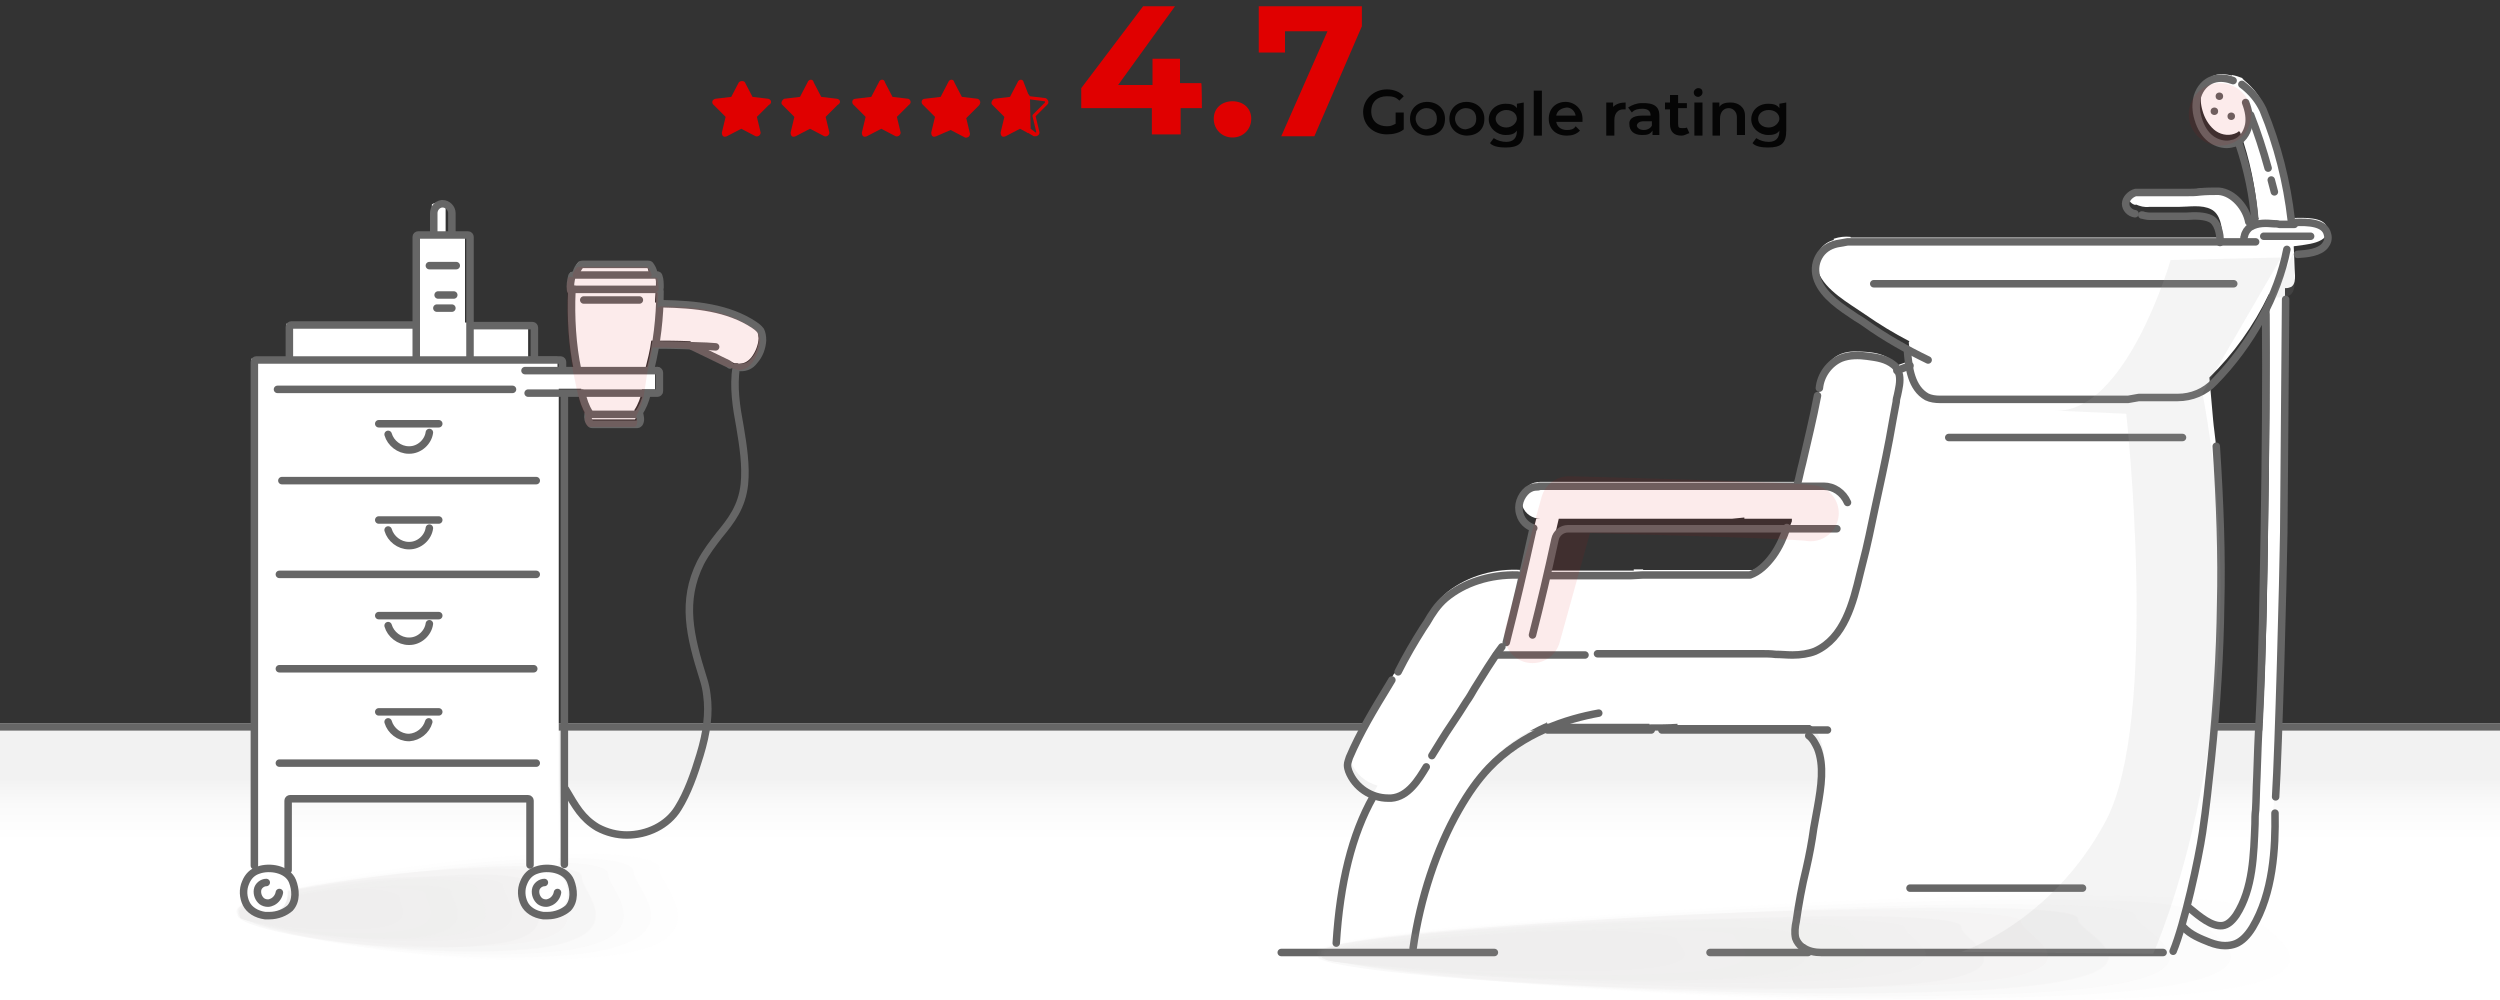 <?xml version="1.0" encoding="utf-8"?>
<!-- Generator: Adobe Illustrator 27.8.0, SVG Export Plug-In . SVG Version: 6.00 Build 0)  -->
<svg version="1.1" xmlns="http://www.w3.org/2000/svg" xmlns:xlink="http://www.w3.org/1999/xlink" x="0px" y="0px"
	 viewBox="0 0 400 160" style="enable-background:new 0 0 400 160;" xml:space="preserve">
<rect x="0" y="0" width="400" height="160" fill="#333333" stroke="none"/>
<style type="text/css">
	.st0{fill:url(#SVGID_1_);}
	.st1{fill:none;stroke:#666666;stroke-width:1.2;stroke-linecap:round;stroke-linejoin:round;stroke-miterlimit:10;}
	.st2{fill:#E00000;}
	.st3{fill:#050505;}
	.st4{fill:#FFFFFF;}
	.st5{opacity:0.13;fill:#ADADAD;enable-background:new    ;}
	.st6{fill:#666666;}
	.st7{opacity:0.17;}
	.st8{fill:#A09C9B;fill-opacity:0;}
	.st9{opacity:6.250000e-02;fill:#A09C9B;enable-background:new    ;}
	.st10{opacity:0.125;fill:#A09C9B;enable-background:new    ;}
	.st11{opacity:0.188;fill:#A09C9B;enable-background:new    ;}
	.st12{opacity:0.25;fill:#A09C9B;enable-background:new    ;}
	.st13{opacity:0.312;fill:#A09C9B;enable-background:new    ;}
	.st14{opacity:0.375;fill:#A09C9B;enable-background:new    ;}
	.st15{opacity:0.438;fill:#A09C9B;enable-background:new    ;}
	.st16{opacity:0.5;fill:#A09C9B;enable-background:new    ;}
	.st17{opacity:0.562;fill:#A09C9B;enable-background:new    ;}
	.st18{opacity:0.625;fill:#A09C9B;enable-background:new    ;}
	.st19{opacity:0.688;fill:#A09C9B;enable-background:new    ;}
	.st20{opacity:0.75;fill:#A09C9B;enable-background:new    ;}
	.st21{opacity:0.812;fill:#A09C9B;enable-background:new    ;}
	.st22{opacity:0.875;fill:#A09C9B;enable-background:new    ;}
	.st23{opacity:0.938;fill:#A09C9B;enable-background:new    ;}
	.st24{fill:#A09C9B;}
	.st25{opacity:8.000000e-02;fill:#E00000;}
	
		.st26{opacity:8.000000e-02;fill:none;stroke:#E00000;stroke-width:9;stroke-linecap:round;stroke-linejoin:round;stroke-miterlimit:10;}
</style>
<g id="Layer_1">
	
		<linearGradient id="SVGID_1_" gradientUnits="userSpaceOnUse" x1="200.05" y1="5823.027" x2="200.05" y2="5794.555" gradientTransform="matrix(1 0 0 1 0 -5678.741)">
		<stop  offset="0.345" style="stop-color:#FFFFFF"/>
		<stop  offset="0.545" style="stop-color:#FAFAFA"/>
		<stop  offset="0.688" style="stop-color:#F2F2F2"/>
	</linearGradient>
	<path class="st0" d="M-0.8,115.7h401.7v45.1H-0.8V115.7z"/>
	<path class="st1" d="M-1.9,116.3h406.7"/>
	<g>
		<path class="st2" d="M122.9,15.8l-2.5-0.3l-1.2-2.3c-0.1-0.3-0.8-0.3-1,0l-1.2,2.3l-2.5,0.3c-0.6,0.1-0.7,0.7-0.3,1l1.9,1.9
			l-0.6,2.5c0,0.6,0.3,0.8,0.8,0.6l2.3-1.2l2.3,1.2c0.3,0.1,0.8-0.1,0.8-0.6l-0.6-2.5l1.9-1.9C123.6,16.5,123.4,15.9,122.9,15.8z"/>
		<path class="st2" d="M133.9,15.8l-2.5-0.3l-1.2-2.3c-0.1-0.6-0.8-0.6-1,0l-1.2,2.3l-2.5,0.3c-0.3,0.1-0.7,0.7-0.3,1l1.9,1.9
			l-0.6,2.5c0,0.6,0.3,0.8,0.8,0.6l2.3-1.2l2.3,1.2c0.3,0.1,0.8-0.1,0.8-0.6l-0.6-2.5l1.9-1.9C134.6,16.5,134.5,15.9,133.9,15.8z"/>
		<path class="st2" d="M145.3,15.8l-2.5-0.3l-1.2-2.3c-0.1-0.6-0.8-0.6-1,0l-1.2,2.3l-2.5,0.3c-0.6,0-0.7,0.7-0.3,1l1.9,1.9
			l-0.6,2.5c0,0.6,0.3,0.8,0.8,0.6l2.3-1.2l2.3,1.2c0.3,0.1,0.8-0.1,0.8-0.6l-0.6-2.5l1.9-1.9C145.9,16.5,145.7,15.9,145.3,15.8z"/>
		<path class="st2" d="M156.4,15.8l-2.5-0.3l-1.2-2.3c-0.1-0.6-0.8-0.6-1,0l-1.2,2.3l-2.5,0.3c-0.6,0-0.7,0.7-0.3,1l1.9,1.9
			l-0.6,2.5c0,0.6,0.3,0.8,0.8,0.6l2.3-1l2.3,1.2c0.3,0.1,0.8-0.1,0.8-0.6l-0.6-2.5l1.9-1.9C157.1,16.5,156.8,15.9,156.4,15.8z"/>
		<path class="st2" d="M163.8,13.2c-0.1-0.6-0.8-0.6-1,0l-1.2,2.3l-2.5,0.3c-0.3,0.1-0.7,0.7-0.3,1l1.9,1.9l-0.6,2.5
			c0,0.6,0.3,0.8,0.8,0.6l2.3-1.2l1.3,0.7V15L163.8,13.2z"/>
		<g>
			<path class="st2" d="M164.8,15.9l2.3,0.3c0.1,0,0.1,0,0.1,0.1v0.1l-1.9,1.9c-0.1,0.1-0.1,0.1-0.1,0.3l0.6,2.5v0.1l0,0
				c0,0,0,0-0.1,0l-0.8-0.6L164.8,15.9 M164.4,14.9v6.3l1,0.6c0.1,0,0.1,0,0.3,0c0.3,0,0.7-0.3,0.6-0.7l-0.6-2.5l1.9-1.9
				c0.3-0.3,0.1-0.8-0.3-1l-2.5-0.3L164.4,14.9L164.4,14.9z"/>
		</g>
	</g>
	<g>
		<path class="st2" d="M192.3,17.3h-3.4v4.2h-4.6v-4.2H173v-3.2L182.9,1h5.1l-9.1,12.6h5.5V9.4h4.4v3.9h3.4
			C192.3,13.3,192.3,17.3,192.3,17.3z"/>
		<path class="st2" d="M194.2,19c0-1.7,1.3-2.8,3-2.8s3,1.1,3,2.8c0,1.7-1.3,3-3,3S194.2,20.7,194.2,19z"/>
		<path class="st2" d="M217.9,1v3.2l-7.6,17.6H205L212.4,5h-6.8v3.4h-4.2V1H217.9L217.9,1z"/>
	</g>
	<g>
		<path class="st3" d="M223.3,18h1.3v2.7c-0.7,0.6-1.8,0.8-2.7,0.8c-2.1,0-3.8-1.4-3.8-3.6c0-2,1.7-3.6,3.8-3.6
			c1.1,0,2.1,0.4,2.7,1.1l-0.7,0.7c-0.6-0.6-1.1-0.7-2-0.7c-1.4,0-2.5,0.8-2.5,2.4s1.1,2.4,2.5,2.4c0.6,0,0.8-0.1,1.4-0.4V18
			L223.3,18z"/>
		<path class="st3" d="M225.6,19c0-1.7,1.3-2.7,2.7-2.7c1.7,0,2.9,1.1,2.9,2.7c0,1.7-1.1,2.7-2.9,2.7
			C226.7,21.6,225.6,20.5,225.6,19z M229.9,19c0-1.1-0.7-1.7-1.7-1.7c-0.8,0-1.7,0.7-1.7,1.7c0,0.8,0.7,1.7,1.7,1.7
			C229.2,20.5,229.9,20.1,229.9,19z"/>
		<path class="st3" d="M231.9,19c0-1.7,1.3-2.7,2.7-2.7c1.7,0,2.9,1.1,2.9,2.7c0,1.7-1.1,2.7-2.9,2.7C233,21.6,231.9,20.5,231.9,19z
			 M236.2,19c0-1.1-0.7-1.7-1.7-1.7c-0.8,0-1.7,0.7-1.7,1.7c0,0.8,0.7,1.7,1.7,1.7C235.5,20.5,236.2,20.1,236.2,19z"/>
		<path class="st3" d="M243.8,16.4v4.5c0,2-0.8,2.7-2.9,2.7c-0.8,0-2-0.1-2.5-0.7l0.6-0.8c0.6,0.4,1.3,0.6,2,0.6
			c1.1,0,1.7-0.6,1.7-1.7v-0.1c-0.4,0.6-1.1,0.7-1.8,0.7c-1.4,0-2.7-1.1-2.7-2.5s1.1-2.5,2.7-2.5c0.7,0,1.4,0.1,1.8,0.7v-0.7
			L243.8,16.4L243.8,16.4z M242.7,19c0-0.8-0.7-1.4-1.7-1.4c-0.8,0-1.7,0.6-1.7,1.4c0,0.7,0.7,1.4,1.7,1.4S242.7,19.6,242.7,19z"/>
		<path class="st3" d="M245.4,14.5h1.3v7.2h-1.3V14.5z"/>
		<path class="st3" d="M253.2,19.5H249c0.1,0.7,0.7,1.3,1.7,1.3c0.6,0,1.1-0.1,1.4-0.6l0.7,0.7c-0.6,0.6-1.3,0.8-2.1,0.8
			c-1.8,0-2.9-1.1-2.9-2.7s1.1-2.7,2.7-2.7c1.4,0,2.7,1.1,2.7,2.7C253.2,19.1,253.2,19.2,253.2,19.5z M249,18.5h3.1
			c-0.1-0.7-0.7-1.3-1.4-1.3C249.7,17.3,249.1,17.8,249,18.5z"/>
		<path class="st3" d="M260.1,16.4v1.1c-0.1,0-0.1,0-0.4,0c-0.8,0-1.4,0.6-1.4,1.7v2.5H257v-5.3h1.1v0.7
			C258.6,16.6,259.3,16.4,260.1,16.4z"/>
		<path class="st3" d="M265.5,18.5v3.1h-1.1v-0.7c-0.4,0.6-0.8,0.7-1.7,0.7c-1.3,0-2-0.7-2-1.7c-0.1-0.7,0.4-1.4,2-1.4h1.4l0,0
			c0-0.7-0.4-1.1-1.3-1.1c-0.6,0-1.3,0.1-1.7,0.6l-0.6-0.8c0.6-0.4,1.4-0.7,2.1-0.7C264.7,16.4,265.5,17.1,265.5,18.5z M264.3,20.1
			v-0.7H263c-0.8,0-1.1,0.4-1.1,0.7s0.4,0.7,1.1,0.7C263.6,20.8,264.1,20.5,264.3,20.1z"/>
		<path class="st3" d="M270.3,21.3c-0.4,0.1-0.7,0.4-1.3,0.4c-1.1,0-1.8-0.6-1.8-1.8v-2.4h-0.8v-1.1h0.8v-1.2h1.3v1.3h1.4v0.8h-1.4
			v2.5c0,0.6,0.1,0.7,0.7,0.7c0.1,0,0.6,0,0.7-0.1L270.3,21.3z"/>
		<path class="st3" d="M271,14.8c0-0.4,0.4-0.7,0.7-0.7c0.6,0,0.7,0.4,0.7,0.7c0,0.4-0.4,0.7-0.7,0.7C271.3,15.5,271,15.2,271,14.8z
			 M271.1,16.4h1.3v5.3h-1.3V16.4z"/>
		<path class="st3" d="M279.2,18.5v3.1h-1.3v-2.9c0-0.8-0.6-1.4-1.3-1.4c-0.8,0-1.4,0.6-1.4,1.7v2.7H274v-5.3h1.1v0.7
			c0.4-0.6,1.1-0.7,1.8-0.7C278.1,16.4,279.2,17.1,279.2,18.5z"/>
		<path class="st3" d="M285.8,16.4v4.5c0,2-0.8,2.7-2.9,2.7c-0.8,0-2-0.1-2.5-0.7l0.6-0.8c0.6,0.4,1.3,0.6,2,0.6
			c1.1,0,1.7-0.6,1.7-1.7v-0.1c-0.4,0.6-1.1,0.7-1.8,0.7c-1.4,0-2.7-1.1-2.7-2.5s1.1-2.5,2.7-2.5c0.7,0,1.4,0.1,1.8,0.7v-0.7
			L285.8,16.4L285.8,16.4z M284.7,19c0-0.8-0.7-1.4-1.7-1.4s-1.7,0.6-1.7,1.4s0.7,1.4,1.7,1.4S284.7,19.6,284.7,19z"/>
	</g>
	<g>
		<path class="st4" d="M372.3,36.4c-0.4-1.7-3.6-1.6-5.8-1.5l0-0.4c-0.6-6.1-2.2-12.2-4.5-17.9c-0.6-1.6-1.9-2.9-3.2-4l0-0.1
			c-0.5-0.2-1.1-0.4-1.7-0.5l0,0.1c-0.8-0.2-1.7-0.4-2.6-0.1c-1.1,0.3-1.9,1.3-2.2,2.4c-0.3,1.1-0.2,2.3,0.1,3.3
			c0.3,1.1,0.9,2.2,1.8,3c0.9,0.8,2.2,1.1,3.3,0.7c0.3-0.1,0.5-0.2,0.7-0.4l0.2,0.1c1.6,4.4,2.5,9.1,2.9,13.7l0.1,0.2
			c-0.3,0.1-0.7,0.2-1,0.4c-0.2,0.1-0.4,0.3-0.6,0.6l-0.1,0c-0.1-0.5-0.2-0.9-0.3-1.3l0,0c-0.3-2-2.2-4.4-4.4-4.6
			c-1.6-0.1-3.4,0.2-5,0.2c-2.7,0-5.5,0-8.2,0c-0.6,0.1-1.3,0.7-1.2,1.3c0,0.6,0.5,1.1,1.1,1.2l0-0.1c0.7,0.3,1.4,0.5,2.2,0.4v0
			c0,0,0,0,0,0c1.6,0,3.2,0,4.7,0c1.6,0,3.7-0.4,5.2,0.4c1.4,0.7,1.8,2.8,1.7,4.2V38h-59.4v-0.1c-0.9-0.1-1.8,0-2.7,0.3l0,0.2
			c-2.3,0.6-3.3,2.9-2.5,5.1c1.2,3,4.9,5,7.5,6.8c2.3,1.6,4.6,3,7.1,4.3l-0.1,0.2c0.1,0.9,0.2,1.9,0.4,2.9l-0.1,0
			c-0.8,0.3-1.5,0.5-2.3,0.8l-0.2,0c-0.1-0.4-0.3-0.7-0.6-0.9c-1.1-0.9-2.6-1.2-4-1.3c-1.3-0.1-2.7-0.2-4,0.3
			c-1.3,0.5-2.3,1.6-2.8,2.9h0c-0.3,1.3-0.6,2.6-0.9,3.8l-0.1,0c-0.9,4.5-2,9-3,13.5v0.3h-41.4c-0.8,0.1-1.1,0.1-1.7,0.5
			c-1,0.8-1.5,2.2-1.1,3.4c0.4,1.2,1.6,2,2.9,2v0l-0.7,0l-2.1,8.3l-0.2-0.1c-4.2-0.3-8.6,0.9-11.9,3.5c-1.5,1.2-2.4,3-3.5,4.7
			c-1.2,1.9-2.3,3.9-3.4,5.9l0,0c-0.5,0.8-1,1.6-1.5,2.5l-0.1-0.1c-2.4,4-4.9,8.1-6.8,12.4c-0.1,0.3-0.3,0.7-0.3,1
			c0,0.3,0.1,0.6,0.2,0.9c0.7,1.8,2.3,3.2,4.2,3.7l-0.1,0.2c-4.2,7.2-5.7,16.1-6.1,24.4v0.3h12.3v-0.2c1.1-7.4,3.5-15.5,7.3-22
			c1.4-2.3,2.9-4.6,4.7-6.6c2.5-2.7,5.6-4.7,9-6.2l0.1,0.2h16.3v0.1c1.5,0,3,0,4.5-0.1V116h21.2v0c0.8,0.5,1.2,1.4,1.6,2.2
			c1.2,3.1,0.7,6.6,0.1,9.8c-0.6,3.3-1,6.5-1.8,9.9c-0.7,2.8-1.1,5.6-1.6,8.4c-0.1,0.8-0.3,1.7-0.1,2.5c0.4,1.7,2.6,2.2,4.2,2h55.5
			c0.5-1.1,1-2.7,1.5-4.5c1.2,1.6,2.9,2.4,4.8,3.1c1.2,0.5,2.6,0.7,3.9,0.2c1.1-0.5,1.9-1.4,2.5-2.4c3.2-5.3,3.6-12.1,3.5-18.1h0.1
			c0-1,0-2,0.1-3H364c0.5-8.3,1.2-34.9,1.3-42c0-4,0.1-7.9,0.1-11.9c0.1-8.6,0.2-17.2,0.2-25.8l0-0.3c0.1,0,0.1,0,0.2,0
			c0.3,0,0.5-0.1,0.8-0.2c0.6-0.4,0.6-1.2,0.6-1.8c-0.1-1.5-0.1-3-0.2-4.5l0-0.2C368.9,39.1,372.9,39,372.3,36.4z M277.1,83
			c0.7-0.1,1.3-0.1,2-0.2l0,0.2h7.6v0.4c-0.6,1.6-1.3,3.2-2.3,4.6c-1,1.4-2.3,2.6-3.9,3.2h-17.6l0-0.1c-0.5,0-1,0-1.5,0v0.2h-13.5
			l-0.4-0.1c0.6-2.7,1.3-5.5,1.9-8.2H277.1z M362.9,83.5c-0.1,10-0.3,20.1-0.8,30.1c-0.2,4.8-0.4,9.8-0.5,14.7
			c-0.2,5.6,0.1,12.2-3.1,17.1c-2.5,3.9-5.8,0.9-8.4-1.3l-0.3-0.1c1.2-4.5,2.2-9.6,2.6-12.1c0.6-3.9,1.1-7.9,1.4-11.7
			c0.8-8.2,1.3-16.5,1.4-24.7c0.1-8.3-0.1-16.6-0.7-24.8c-0.1-1.1-0.3-2.3-0.4-3.5l0,0c-0.2-2.3-0.4-4.5-0.6-6.8
			c3.8-3.7,7.1-8.3,9.5-13.3l0.1,0C363.2,59.6,363.1,71.1,362.9,83.5z"/>
		<g>
			<g>
				<path class="st1" d="M308.5,57.6c-3.5-1.7-6.9-3.6-10.1-5.9c-0.4-0.3-0.9-0.6-1.4-0.9c-2.4-1.6-5.2-3.4-6.2-6
					c-0.5-1.3-0.4-2.6,0.2-3.7c0.6-1.1,1.6-1.8,2.9-2.1l1.7-0.3h65.3"/>
			</g>
			<g>
				<path class="st1" d="M365.9,39.9c-1.4,7.3-5.7,15.2-11.6,21.2c-1.5,1.6-3.6,2.5-5.9,2.5l-6.2,0l-1.7,0.3h-28.4
					c-0.2,0-0.5,0-0.8,0c-0.3,0-0.6,0-0.9,0c-0.7,0-1.5-0.1-2.1-0.4c-2.5-1.4-2.9-4.7-3.1-7.2"/>
			</g>
			<g>
				<path class="st1" d="M299.8,45.4h57.6"/>
			</g>
			<g>
				<path class="st1" d="M359.1,38.5c-0.1-0.2-0.1-0.5,0-0.7c0.1-0.6,0.5-1.2,1-1.5c1.2-0.7,2.5-0.6,3.7-0.5c0.3,0,0.6,0,0.9,0.1
					c0.3,0,0.8,0,1.3,0c0.3,0,0.7,0,1.1,0"/>
				<path class="st1" d="M367.1,35.6c2.2-0.1,4.9,0,5.3,1.9c0.2,0.7,0,1.3-0.4,1.8c-0.9,1.1-2.8,1.3-4.4,1.4"/>
			</g>
			<g>
				<path class="st1" d="M362.2,37.8h7.5"/>
			</g>
			<g>
				<path class="st1" d="M341.6,34.2c-0.8-0.1-1.5-0.8-1.5-1.6c0-0.8,0.8-1.6,1.6-1.8c0,0,0,0,0.1,0h8.2c0.6,0,1.3,0,2-0.1
					c1-0.1,2-0.1,3-0.1c2.4,0.2,4.4,2.7,4.8,4.9"/>
			</g>
			<g>
				<path class="st1" d="M355.2,38.8c0.1-1.4-0.4-3.3-1.5-3.8c-1-0.5-2.5-0.5-3.8-0.4c-0.4,0-0.9,0-1.3,0h-4.7
					c-0.4,0-0.6-0.1-0.8-0.1c-0.1,0-0.2-0.1-0.4-0.1"/>
			</g>
			<g>
				<path class="st1" d="M358.7,13.5c1.6,1.2,2.7,2.6,3.4,4.1c2.3,5.6,3.8,11.5,4.5,17.6"/>
			</g>
			<g>
				<path class="st1" d="M359.3,16.4c0.5,1.3,0.7,2.5,0.5,3.6c-0.3,1.4-1.1,2.5-2.3,2.9c-0.4,0.1-0.8,0.2-1.2,0.2
					c-0.9,0-1.8-0.3-2.6-0.9c-0.9-0.7-1.6-1.8-2-3.2c-0.4-1.3-0.4-2.5-0.1-3.6c0.4-1.3,1.3-2.3,2.5-2.7c1.2-0.4,2.4-0.1,3.2,0.2"/>
			</g>
			<g>
				<path class="st1" d="M360.8,35.5c-0.3-4.2-1.2-8.4-2.5-12.3"/>
			</g>
			<g>
				<path class="st1" d="M360.1,18.4c1.1,2.8,2,5.6,2.8,8.5"/>
			</g>
			<g>
				<path class="st1" d="M363.4,28.8l0.5,1.9"/>
				<path class="st1" d="M363.4,28.8"/>
			</g>
			<g>
				<path class="st5" d="M366.9,40.5l0.2,4.5c0,0.5,0.1,1.7-0.7,2.2c-0.3,0.2-0.6,0.3-1,0.3c-0.5,0.1-1.1,0.1-1.6,0.1"/>
			</g>
			<g>
				<path class="st1" d="M287.6,77.4c0.3-1.1,0.5-2.2,0.8-3.3c0.8-3.5,1.7-7.1,2.4-10.8"/>
			</g>
			<g>
				<path class="st1" d="M291.1,62.1c0.2-2.1,1.6-4,3.5-4.8c1.3-0.5,2.8-0.5,4.2-0.3c1.5,0.2,3,0.4,4.2,1.4c0.5,0.4,0.7,0.9,0.9,1.6
					c0.2,1.1-0.1,2.2-0.3,3.2c-0.1,0.4-0.2,0.7-0.2,1.1c-0.3,1.7-0.7,3.6-1.1,6c-0.7,3.7-1.5,7.3-2.3,11c-0.6,2.8-1.2,5.9-2,8.9
					c-0.1,0.5-0.3,1.1-0.4,1.6c-1.1,4.6-2.5,10.3-7.2,12.4c-1,0.4-2.3,0.6-3.6,0.6c-0.9,0-1.8-0.1-2.7-0.1c-0.8-0.1-1.5-0.1-2.2-0.1
					h-26.3"/>
			</g>
			<g>
				<path class="st1" d="M253.6,104.8h-14.2"/>
			</g>
			<g>
				<path class="st1" d="M241,102.8c1.5-5.9,2.9-11.9,4.2-17.8"/>
			</g>
			<g>
				<path class="st1" d="M293.9,84.6h-14.8l-2,0h-26.2c-1,0-1.9,0.7-2.1,1.7c-1.1,5.1-2.3,10.2-3.6,15.3"/>
			</g>
			<g>
				<path class="st1" d="M245.4,84.5c-1-0.3-1.9-1.1-2.2-2.2c-0.5-1.4,0.1-3,1.2-3.9c0.6-0.4,1-0.5,1.5-0.5c0.1,0,0.3,0,0.4-0.1
					c0,0,0,0,0.1,0h45.4c1.6,0,3.1,1,3.8,2.6"/>
			</g>
			<g>
				<path class="st1" d="M248,92.1h13l1.8-0.1H280c1.4-0.5,2.6-1.6,3.7-3.1c1-1.4,1.7-3,2.2-4.5"/>
			</g>
			<g>
				<path class="st1" d="M223.7,107.5c1.2-2.4,2.6-4.8,4-7c0.2-0.3,0.4-0.6,0.6-0.9c0.8-1.4,1.7-2.8,3-3.9c3-2.5,7.1-3.8,11.5-3.7"
					/>
			</g>
			<g>
				<path class="st1" d="M228.2,122.7c-1.2,2-2.9,4.8-5.6,5c-0.2,0-0.3,0-0.5,0c-2.7,0-5.3-1.7-6.3-4.3c-0.1-0.3-0.2-0.6-0.2-1
					c0-0.4,0.2-0.8,0.3-1.2c1.7-4,4-7.8,6.2-11.4l0.6-1"/>
			</g>
			<g>
				<path class="st1" d="M240.3,103.5c-1.6,2.1-3,4.5-4.4,6.7c-0.4,0.7-0.8,1.4-1.3,2.1c-0.8,1.3-1.6,2.5-2.4,3.7
					c-1.1,1.6-2.1,3.3-3.1,4.9"/>
			</g>
			<g>
				<path class="st1" d="M213.8,150.9c0.6-9.6,2.5-17.4,5.9-23.4"/>
			</g>
			<g>
				<path class="st1" d="M226.1,151.7c1.1-7.9,3.8-16,7.3-22.1c1.6-2.8,3.1-4.9,4.8-6.7c5.4-5.7,12.6-7.9,17.6-8.8"/>
			</g>
			<g>
				<path class="st1" d="M265.9,116.8h26.5"/>
			</g>
			<g>
				<path class="st1" d="M247.6,116.8h16.6"/>
			</g>
			<g>
				<path class="st1" d="M239.1,152.4H205"/>
			</g>
			<g>
				<path class="st1" d="M288.4,151.6c-0.5-0.4-0.9-0.9-1.1-1.5c-0.2-0.9-0.1-1.8,0.1-2.7c0.4-2.8,0.9-5.6,1.6-8.4
					c0.5-2.2,0.9-4.3,1.2-6.5c0.2-1.1,0.4-2.2,0.6-3.3c0.6-3.4,1.1-6.7,0-9.5c-0.3-0.6-0.7-1.5-1.4-2"/>
				<path class="st1" d="M346.1,152.4H292c-0.2,0-0.4,0-0.6,0c-1,0-2.1-0.2-2.9-0.8"/>
			</g>
			<g>
				<path class="st1" d="M333.2,142.1h-27.6"/>
			</g>
			<g>
				<path class="st1" d="M354.6,71.4c0.6,9.2,0.9,17.4,0.7,25.4c-0.1,7.7-0.6,16-1.5,24.7c-0.4,3.7-0.8,7.7-1.4,11.7
					c-0.6,4.1-2.9,14.7-4.7,19"/>
			</g>
			<g>
				<path class="st1" d="M364,130.1c0.1,5.6-0.3,12.8-3.6,18.3c-0.8,1.3-1.7,2.2-2.7,2.6c-0.5,0.2-1.1,0.3-1.7,0.3
					c-0.8,0-1.6-0.2-2.4-0.5c-1.5-0.6-3.1-1.2-4.3-2.5"/>
			</g>
			<g>
				<path class="st5" d="M353.6,61.6l0.7,8"/>
			</g>
			<g>
				<path class="st1" d="M365.7,47.9l-0.3,37.3c-0.1,7.4-0.8,34.3-1.3,42.3"/>
			</g>
			<g>
				<path class="st1" d="M350.3,145.3c1.7,1.4,3.6,3,5.3,2.8c0.8-0.1,1.5-0.7,2.2-1.7c2.7-4.2,2.8-9.7,3-14.6c0-0.8,0-1.5,0.1-2.2
					c0.1-1.7,0.1-3.5,0.2-5.3c0.1-3.1,0.2-6.3,0.4-9.4c0.5-9.9,0.6-19.9,0.8-30.1c0.2-12.6,0.3-23.3,0.2-34.5"/>
			</g>
			<g>
				<path class="st1" d="M303.5,59.3l2.1-0.8"/>
			</g>
			<g>
				<path class="st1" d="M311.8,70h37.4"/>
			</g>
			<g>
				<path class="st1" d="M289.3,152.4h-15.7"/>
			</g>
		</g>
		<circle class="st6" cx="355.1" cy="15.4" r="0.6"/>
		<circle class="st6" cx="354.3" cy="17.8" r="0.6"/>
		<circle class="st6" cx="357" cy="18.6" r="0.6"/>
		<path class="st5" d="M347.3,41.6c0,0-7.1,24.6-18.5,24.1c-11.4-0.5,11.4,0.5,11.4,0.5s5.4,48.9-3.3,65.2
			c-8.7,16.3-23.1,20.9-23.1,20.9l30.7,0.3c0,0,17.5-38.4,7.9-89.7L365,41.2L347.3,41.6z"/>
	</g>
	<g class="st7">
		<path class="st8" d="M369,145c-0.1,2.8,25.2,12.2-18.4,14.6c-54.8,3.3-140.2-3.8-139.9-7.6c0.1-2.8,35.8-5.5,79.8-8.2
			C334.2,142.1,369.6,142.3,369,145z"/>
		<path class="st9" d="M359.8,145.7c-0.1,2.5,23.3,11.7-17.5,13.9c-51.7,2.9-132.1-3.7-131.5-7.4c0.1-2.5,34-5.3,75-7.6
			C326.8,142.4,360.1,143,359.8,145.7z"/>
		<path class="st10" d="M350.8,146.1c-0.1,2.5,21.8,10.5-16.8,13c-48.7,2.8-123.7-3.3-123.1-6.7c0.1-2.5,32-5,70.5-7.1
			C320.1,143.3,350.9,143.4,350.8,146.1z"/>
		<path class="st11" d="M341.7,146.6c-0.5,2.1,20.2,10.1-16,12.2c-45.1,2.4-114.9-3-114.6-6.2c0.5-2.1,29.8-4.8,65.7-6.5
			C312.8,144.1,342.1,144.2,341.7,146.6z"/>
		<path class="st12" d="M332.5,147.1c-0.5,2.1,18.6,9.2-15.4,11.3c-42,2.2-106.5-2.8-106.4-5.9c0.5-2.1,27.9-4.6,60.8-6.2
			C304.6,144.9,333,144.6,332.5,147.1z"/>
		<path class="st13" d="M323.4,147.4c-0.5,2.1,16.5,8.8-14.1,10.2c-38.7,2.1-98.2-2.5-97.4-5.4c0.5-2.1,25.4-4.1,56.6-5.8
			C299.6,144.9,323.4,145.7,323.4,147.4z"/>
		<path class="st14" d="M313.8,148.3c-0.5,1.8,14.6,8.2-13.3,9.5c-35.4,2.1-89.6-2.2-89.6-4.7c0.5-1.8,23.2-3.7,52-5.3
			C291,145.9,314.3,146.3,313.8,148.3z"/>
		<path class="st15" d="M304.8,148.4c0,1.8,13.1,7.1-12.7,8.5c-32.2,1.7-81.1-2.2-80.7-4.6c0-1.8,21.4-3.6,47.2-4.9
			C284.4,146.5,305.2,147,304.8,148.4z"/>
		<path class="st16" d="M295.7,148.8c0,1.4,11.7,6.5-11.9,7.6c-29.2,1.8-72.7-2-72.4-3.9c0-1.4,19.2-3.1,42.5-4.6
			C277.1,146.6,295.8,147.6,295.7,148.8z"/>
		<path class="st17" d="M286.5,149.5c0,1.4,9.8,5.8-10.7,7.1c-25.9,1.3-63.9-1.7-63.9-3.7c0-1.4,17.2-3,37.9-3.9
			C270.3,148,286.8,148.2,286.5,149.5z"/>
		<path class="st18" d="M277.5,149.7c-0.2,1.3,8.2,5.1-9.9,6c-22.5,1.3-55.8-1.4-55.7-3.1c0.2-1.3,14.8-2.4,33.1-3.5
			C263,148.4,277.7,148.8,277.5,149.7z"/>
		<path class="st19" d="M268.3,150.3c-0.2,1.1,6.5,4.2-9.2,4.9c-19.2,0.8-47.4-1.2-47.2-2.5c0.2-1.1,12.8-2.2,28.8-3.4
			C256.7,148.3,268.5,149.4,268.3,150.3z"/>
		<path class="st20" d="M259.2,150.8c-0.2,0.7,4.5,3.5-8.4,4.3c-15.7,0.8-39.1-0.9-38.8-2.1c0.2-0.7,10.6-2.1,24-2.8
			C249.3,149.7,259.2,150.1,259.2,150.8z"/>
		<path class="st21" d="M249.8,151.4c-0.2,0.7,2.6,2.8-7.8,3.6c-12.4,0.5-30.1-0.7-30.5-1.8c0.2-0.7,8.8-1.6,19.2-2.1
			C241.2,150.4,250,150.5,249.8,151.4z"/>
		<path class="st22" d="M240.7,151.9c0,0.6,1.1,2.1-6.6,2.6c-9.7,0.5-22-0.5-22-1.2c0-0.6,6.6-1.4,14.6-1.8
			C234.7,150.8,241,151.4,240.7,151.9z"/>
		<path class="st23" d="M231.7,152.5c0,0.6-0.5,1.7-6.4,1.7c-6.4,0.3-13.8-0.3-13.2-0.8c0-0.6,4.6-0.9,9.8-1.3
			C227.6,151.5,231.8,151.9,231.7,152.5z"/>
		<path class="st24" d="M222.6,152.9c0,0.3-2.2,0.7-5.1,0.7c-2.7,0.1-4.8,0-5.1-0.4c0-0.3,2.2-0.7,5.1-0.7
			C220.5,152.2,223,152.6,222.6,152.9z"/>
	</g>
	<g class="st7">
		<path class="st8" d="M109.6,138.3c-0.1,2.8,11.4,12.2-8.3,14.6c-24.9,3.3-63.6-3.8-63.5-7.6c0.1-2.8,16.2-5.5,36.2-8.2
			C93.8,135.4,109.9,135.6,109.6,138.3z"/>
		<path class="st9" d="M105.5,139c-0.1,2.5,10.6,11.7-8,13.9c-23.4,2.9-59.9-3.7-59.6-7.4c0.1-2.5,15.4-5.3,34-7.6
			C90.5,135.7,105.6,136.3,105.5,139z"/>
		<path class="st10" d="M101.4,139.5c-0.1,2.5,9.9,10.5-7.6,13c-22.1,2.8-56.1-3.3-55.9-6.7c0.1-2.5,14.5-5,32-7.1
			C87.4,136.7,101.4,136.7,101.4,139.5z"/>
		<path class="st11" d="M97.3,139.9c-0.2,2.1,9.2,10.1-7.3,12.2c-20.5,2.4-52.1-3-52-6.2c0.2-2.1,13.5-4.8,29.8-6.5
			C84.1,137.4,97.4,137.5,97.3,139.9z"/>
		<path class="st12" d="M93.1,140.4c-0.2,2.1,8.4,9.2-7,11.3c-19.1,2.2-48.3-2.8-48.3-5.9c0.2-2.1,12.7-4.6,27.6-6.2
			C80.4,138.2,93.3,138,93.1,140.4z"/>
		<path class="st13" d="M88.9,140.8c-0.2,2.1,7.5,8.8-6.4,10.2c-17.6,2.1-44.5-2.5-44.2-5.4c0.2-2.1,11.5-4.1,25.7-5.8
			C78.1,138.2,88.9,139,88.9,140.8z"/>
		<path class="st14" d="M84.6,141.6c-0.2,1.8,6.6,8.2-6,9.5c-16.1,2.1-40.6-2.2-40.6-4.7c0.2-1.8,10.5-3.7,23.6-5.3
			C74.2,139.3,84.8,139.6,84.6,141.6z"/>
		<path class="st15" d="M80.5,141.7c0,1.8,5.9,7.1-5.8,8.5c-14.6,1.7-36.8-2.2-36.6-4.6c0-1.8,9.7-3.6,21.4-4.9
			C71.3,139.8,80.7,140.3,80.5,141.7z"/>
		<path class="st16" d="M76.4,142.2c0,1.4,5.3,6.5-5.4,7.6c-13.2,1.8-33-2-32.8-3.9c0-1.4,8.7-3.1,19.3-4.6
			C67.9,139.9,76.4,140.9,76.4,142.2z"/>
		<path class="st17" d="M72.2,142.8c0,1.4,4.4,5.8-4.9,7.1c-11.7,1.3-29-1.7-29-3.7c0-1.4,7.8-3,17.2-3.9
			C64.8,141.3,72.3,141.5,72.2,142.8z"/>
		<path class="st18" d="M68.1,143c-0.1,1.3,3.7,5.1-4.5,6c-10.2,1.3-25.3-1.4-25.3-3.1c0.1-1.3,6.7-2.4,15-3.5
			C61.5,141.7,68.2,142.2,68.1,143z"/>
		<path class="st19" d="M63.9,143.6c-0.1,1.1,2.9,4.2-4.2,4.9c-8.7,0.8-21.5-1.2-21.4-2.5c0.1-1.1,5.8-2.2,13.1-3.4
			C58.7,141.6,64,142.7,63.9,143.6z"/>
		<path class="st20" d="M59.8,144.1c-0.1,0.7,2,3.5-3.8,4.3c-7.1,0.8-17.7-0.9-17.6-2.1c0.1-0.7,4.8-2.1,10.9-2.8
			C55.3,143,59.8,143.4,59.8,144.1z"/>
		<path class="st21" d="M55.6,144.7c-0.1,0.7,1.2,2.8-3.5,3.6c-5.6,0.5-13.7-0.7-13.8-1.8c0.1-0.7,4-1.6,8.7-2.1
			C51.7,143.7,55.7,143.8,55.6,144.7z"/>
		<path class="st22" d="M51.4,145.2c0,0.6,0.5,2.1-3,2.6c-4.4,0.5-10-0.5-10-1.2c0-0.6,3-1.4,6.6-1.8
			C48.7,144.1,51.5,144.7,51.4,145.2z"/>
		<path class="st23" d="M47.3,145.8c0,0.6-0.2,1.7-2.9,1.7c-2.9,0.3-6.2-0.3-6-0.8c0-0.6,2.1-0.9,4.4-1.3
			C45.5,144.9,47.4,145.2,47.3,145.8z"/>
		<path class="st24" d="M43.2,146.3c0,0.3-1,0.7-2.3,0.7c-1.2,0.1-2.2,0-2.3-0.4c0-0.3,1-0.7,2.3-0.7
			C42.3,145.5,43.4,145.9,43.2,146.3z"/>
	</g>
	<g>
		<path class="st4" d="M121.1,52.6c-0.2-0.3-0.5-0.6-0.9-0.8c-4.4-2.9-9.9-3.4-15.2-3.4l-0.2,0c0-0.7,0.1-1.4,0.1-2.2h0
			c0.1-0.7,0.1-1.9-0.2-2.6h-0.9c-0.1-0.6-0.3-1.2-0.6-1.7H92.6c-0.4,0.4-0.7,1-0.6,1.6v0.1h-0.7c-0.2,0.8-0.3,1.6-0.1,2.4
			c-0.2,4,0.1,8.7,1,12.6c0,0,0,0,0,0v0.3h-3v-0.4v-1.4h-4.7v-0.3v-5.2H74.5h-0.1V37.3h-3.1v-0.1v-4.5c-0.7-0.4-1.6-0.4-2.2,0v4.4
			v0.2h-2.8v14.5h-0.2H45.8v5.6h-5.6v81.2l-0.1,0.2c0,0.3,0.1,0.6,0.3,0.8l0,0.1c-1.8,0.8-2.3,3.1-1.5,4.8c0,0,0,0,0,0
			c1.1,2.2,4.8,2.3,6.4,0.6c0.9-1,0.9-2.7,0.4-3.9c-0.1-0.3-0.2-0.5-0.4-0.7l0,0c0.1-0.4,0.3-0.8,0.4-1.2l0,0v-11.2h38.4v10.2H84
			c0.2,0.4,0.5,0.7,0.9,1l0.3,0.4c-1.8,0.8-2.4,3.1-1.5,4.8c0,0,0,0,0,0c1.1,2.2,4.8,2.3,6.4,0.6c0.9-1,0.9-2.7,0.4-3.9
			c-0.3-0.7-0.9-1.2-1.7-1.5l0-0.1c0.2-0.4,0.4-0.8,0.5-1.2h0.1v-12.8V62.6v-0.4h3.6v0.2c0.2,1.1,0.6,2.2,1.1,3.1h0.1v0.1
			c-0.1,0.1-0.1,0.2-0.1,0.3c-0.1,0.4,0,0.8,0.3,1.2h7.2c0.3-0.4,0-1-0.1-1.4l0-0.1c0.6-0.9,1-2,1.2-3v-0.3h2.1v-3v0h-1.6v-0.1
			c0.4-1.6,0.8-3.1,1-4.7l0.2,0c2,0,4,0,6.1,0.1l0,0.1c1.9,1,3.9,1.9,5.8,2.9c0.3,0.1,0.6,0.3,0.9,0.4c0.3,0.1,0.6,0.2,0.9,0.2
			c0.9,0,1.5-0.3,2.1-1c0.7-0.9,1.1-2,1.2-3.1C121.3,53.6,121.3,53,121.1,52.6z"/>
		<g>
			<g>
				<g>
					<path class="st1" d="M60.6,67.8h9.6"/>
				</g>
				<g>
					<path class="st1" d="M68.7,69.2c-0.2,1.5-1.6,2.8-3.2,2.8c0,0-0.1,0-0.1,0c-1.5,0-2.9-1.1-3.3-2.5"/>
				</g>
			</g>
			<g>
				<g>
					<path class="st1" d="M60.6,83.2h9.6"/>
				</g>
				<g>
					<path class="st1" d="M68.7,84.5c-0.2,1.5-1.6,2.8-3.2,2.8c0,0-0.1,0-0.1,0c-1.5,0-2.9-1.1-3.3-2.5"/>
				</g>
			</g>
			<g>
				<g>
					<path class="st1" d="M60.6,98.5h9.6"/>
				</g>
				<g>
					<path class="st1" d="M68.7,99.8c-0.2,1.5-1.6,2.8-3.2,2.8c0,0-0.1,0-0.1,0c-1.5,0-2.9-1.1-3.3-2.5"/>
				</g>
			</g>
			<g>
				<g>
					<path class="st1" d="M60.6,113.9h9.6"/>
				</g>
				<g>
					<path class="st1" d="M68.6,115.5c-0.4,1.4-1.7,2.4-3.1,2.5c0,0-0.1,0-0.1,0c-1.5,0-2.9-1.1-3.3-2.5"/>
				</g>
			</g>
			<g>
				<path class="st1" d="M66.6,57.2V37.9c0-0.2,0.2-0.3,0.3-0.3h8c0.2,0,0.3,0.2,0.3,0.3v19.5"/>
			</g>
			<g>
				<path class="st1" d="M68.7,42.5H73"/>
			</g>
			<g>
				<path class="st1" d="M70.1,47.2h2.5"/>
			</g>
			<g>
				<path class="st1" d="M69.9,49.3h2.4"/>
			</g>
			<g>
				<path class="st1" d="M69.4,37.3l0-3.2c0-0.7,0.5-1.4,1.3-1.5c0,0,0.1,0,0.1,0c0.8,0,1.5,0.7,1.5,1.5c0,1.2,0,3,0,3"/>
			</g>
			<g>
				<path class="st1" d="M40.7,138.5V57.9c0-0.2,0.2-0.3,0.3-0.3h48.7c0.2,0,0.3,0.2,0.3,0.3v1"/>
			</g>
			<g>
				<path class="st1" d="M90.3,63v75.3"/>
			</g>
			<g>
				<path class="st1" d="M84,59.3h21.2"/>
			</g>
			<g>
				<path class="st1" d="M105.2,59.3c0.2,0,0.3,0.2,0.3,0.3v3c0,0.2-0.2,0.3-0.3,0.3H84.5"/>
			</g>
			<g>
				<path class="st1" d="M44.4,62.3h37.6"/>
			</g>
			<g>
				<path class="st1" d="M45.1,76.9h40.7"/>
			</g>
			<g>
				<path class="st1" d="M44.7,91.9h41.1"/>
			</g>
			<g>
				<path class="st1" d="M44.7,107h40.7"/>
			</g>
			<g>
				<path class="st1" d="M44.7,122.1h41.1"/>
			</g>
			<g>
				<g>
					<path class="st1" d="M43.1,146.5c-0.2,0-0.5,0-0.7,0c-1.4-0.2-2.5-0.9-3-1.9c0,0,0,0,0,0c0,0,0,0,0,0c-0.5-1-0.6-2.3-0.1-3.4
						c0.4-1,1.1-1.7,2.1-2c1.7-0.6,4.6-0.2,5.4,1.8c0.5,1.3,0.7,3.1-0.4,4.3C45.6,146,44.4,146.5,43.1,146.5z"/>
				</g>
				<g>
					<path class="st1" d="M44.7,142.8c-0.1,0.6-0.5,1.2-1.1,1.5c-0.2,0.1-0.5,0.2-0.7,0.2c-0.4,0-0.7-0.1-1-0.3
						c-0.5-0.4-0.8-1.1-0.7-1.8c0.1-0.7,0.8-1.2,1.4-1.2"/>
				</g>
			</g>
			<g>
				<g>
					<path class="st1" d="M87.6,146.5c-0.2,0-0.5,0-0.7,0c-1.4-0.2-2.5-0.9-3-1.9c0,0,0,0,0,0c0,0,0,0,0,0c-0.5-1-0.6-2.3-0.1-3.4
						c0.4-1,1.1-1.7,2.1-2c1.7-0.6,4.6-0.2,5.4,1.8c0.5,1.3,0.7,3.1-0.4,4.3C90.1,146,88.9,146.5,87.6,146.5z"/>
				</g>
				<g>
					<path class="st1" d="M89.2,142.8c-0.1,0.6-0.5,1.2-1.1,1.5c-0.2,0.1-0.5,0.2-0.7,0.2c-0.4,0-0.7-0.1-1-0.3
						c-0.5-0.4-0.8-1.1-0.7-1.8c0.1-0.7,0.8-1.2,1.4-1.2"/>
				</g>
			</g>
			<g>
				<path class="st1" d="M46.1,139.2v-11.1c0-0.2,0.2-0.3,0.3-0.3h38.1c0.2,0,0.3,0.2,0.3,0.3v10.3"/>
			</g>
			<g>
				<path class="st1" d="M46.3,57.1v-4.8c0-0.2,0.2-0.3,0.3-0.3h19.7"/>
			</g>
			<g>
				<path class="st1" d="M75.6,52.1h9.6c0.2,0,0.3,0.2,0.3,0.3v4.8"/>
			</g>
			<g>
				<path class="st1" d="M92.4,59.1c-0.8-3.7-1.1-8.4-0.9-12.5c0-0.2,0.2-0.3,0.4-0.3"/>
			</g>
			<g>
				<path class="st1" d="M94.3,66.1c-0.6-1-1-2.1-1.2-3.2"/>
				<path class="st1" d="M102.2,66.1c-0.1,0.1-0.2,0.2-0.3,0.2h-7.3c-0.1,0-0.2-0.1-0.3-0.2"/>
				<path class="st1" d="M103.5,63c-0.2,1.1-0.7,2.2-1.3,3.1"/>
			</g>
			<g>
				<path class="st1" d="M91.4,46.6c0-0.2,0.2-0.3,0.3-0.3h13.6c0.2,0,0.3,0.2,0.3,0.3c0,4.2-0.5,8.4-1.5,12.4"/>
			</g>
			<g>
				<path class="st1" d="M91.3,46.4c-0.1-0.7,0-1.4,0.2-2.2c0-0.1,0.2-0.2,0.3-0.2h13.3c0.2,0,0.3,0.1,0.3,0.2
					c0.2,0.5,0.2,1.2,0.2,1.8"/>
			</g>
			<g>
				<path class="st1" d="M104.6,43.7c-0.1-0.5-0.3-0.9-0.6-1.3c-0.1-0.1-0.2-0.1-0.3-0.1H93.2c-0.1,0-0.2,0-0.3,0.1
					c-0.3,0.3-0.6,0.8-0.7,1.3"/>
			</g>
			<g>
				<path class="st1" d="M102.3,66.1c0.1,0.5,0.3,1.1,0,1.6c-0.1,0.1-0.2,0.2-0.3,0.2h-7.2c-0.1,0-0.2,0-0.3-0.1
					c-0.4-0.4-0.5-1-0.4-1.5c0,0,0,0,0-0.1"/>
			</g>
			<g>
				<path class="st1" d="M116.8,58.4c-0.1-0.1-0.2-0.1-0.3-0.2l-5.8-2.8"/>
				<path class="st1" d="M106,48.6c5.2,0.1,10.5,0.6,14.7,3.4c0.3,0.2,0.7,0.5,1,0.9c0.2,0.4,0.3,0.9,0.3,1.6
					c-0.1,1.2-0.5,2.3-1.3,3.2c-0.6,0.8-1.3,1.1-2.2,1.1"/>
			</g>
			<g>
				<path class="st1" d="M114.5,55.5C114.5,55.5,114.5,55.5,114.5,55.5l-1.4-0.1c-2.6-0.1-5.3-0.2-7.9-0.2"/>
			</g>
			<g>
				<path class="st1" d="M93.4,48h8.9"/>
			</g>
			<g>
				<path class="st1" d="M117.8,58.7c-0.5,3.2,0,6.4,0.6,9.6c0.5,3,1,6.2,0.7,9.2c-0.4,3.6-2.1,5.8-4,8.1c-1,1.3-2.1,2.7-3,4.4
					c-3.1,6.2-1.7,11.8,0.4,18.5c0.3,0.9,0.5,1.8,0.6,2.7c0.4,2.9,0,6-1.1,9.6c-0.9,3-2,6.1-3.5,8.5c-1.7,2.8-5,4.3-8.2,4.3
					c-1.6,0-3.2-0.4-4.7-1.2c-2.5-1.5-3.5-3.4-5.1-6.1"/>
				<line class="st1" x1="117.8" y1="58.7" x2="117.8" y2="58.7"/>
			</g>
		</g>
		<g>
			<path class="st25" d="M93.8,66.6l-0.1-0.1C93.7,66.6,93.8,66.6,93.8,66.6l-0.2,0c0,0,0,0,0,0.1c-0.1,0.5,0,1,0.4,1.5
				c0.1,0.1,0.2,0.1,0.3,0.1h7.2c0.1,0,0.2-0.1,0.3-0.2c0.3-0.5,0.1-1.1,0-1.6c0.6-0.8,1.2-3.1,1.2-3.1l0.6-4
				c0.3-1.3,0.6-2.6,0.8-3.8c0.1,0,0.2,0,0.2,0c2.7,0,1.5,0,4.1,0.1l1.5,0.1l5.8,2.8c0.1,0.1,0.2,0.1,0.3,0.2l-0.3-0.2l2.1,0.6
				c0.9,0,1.6-0.3,2.2-1.1c0.7-0.9,1.2-2.1,1.3-3.2c0.1-0.7,0-1.2-0.3-1.6c-0.2-0.4-0.6-0.7-1-0.9c-4.2-2.9-9.6-3.4-14.7-3.4
				l-0.4,0.3c0-0.8,0.1-1.5,0.1-2.3c0-0.2-0.2-0.3-0.3-0.3l0.4-0.3c0-0.7-0.1-1.4-0.2-1.8c0-0.1-0.2-0.2-0.3-0.2h-0.9l0.3-0.3
				c-0.1-0.5-0.3-0.9-0.6-1.3c-0.1-0.1-0.2-0.1-0.3-0.1H92.6c-0.1,0-0.2,0-0.3,0.1c-0.3,0.3-0.6,0.8-0.7,1.3c0,0,0.1,0.1,0.1,0.2
				h-0.5c-0.2,0-0.3,0.1-0.3,0.2c-0.2,0.8-0.3,1.5-0.2,2.2l0.1,0.2c0,0,0,0,0,0c0,0,0,0,0,0.1c-0.2,4.1,0.2,8.7,0.9,12.5l0.8,3.8
				c0.2,1.1,0.6,2.2,1.2,3.2L93.8,66.6z"/>
		</g>
	</g>
	<path class="st26" d="M289.7,82.1c-2.8-0.5-38.7-1.4-38.7-1.4l-5.8,20.9"/>
	<circle class="st25" cx="355.2" cy="18.3" r="5"/>
</g>
<g id="Layer_2">
</g>
</svg>
